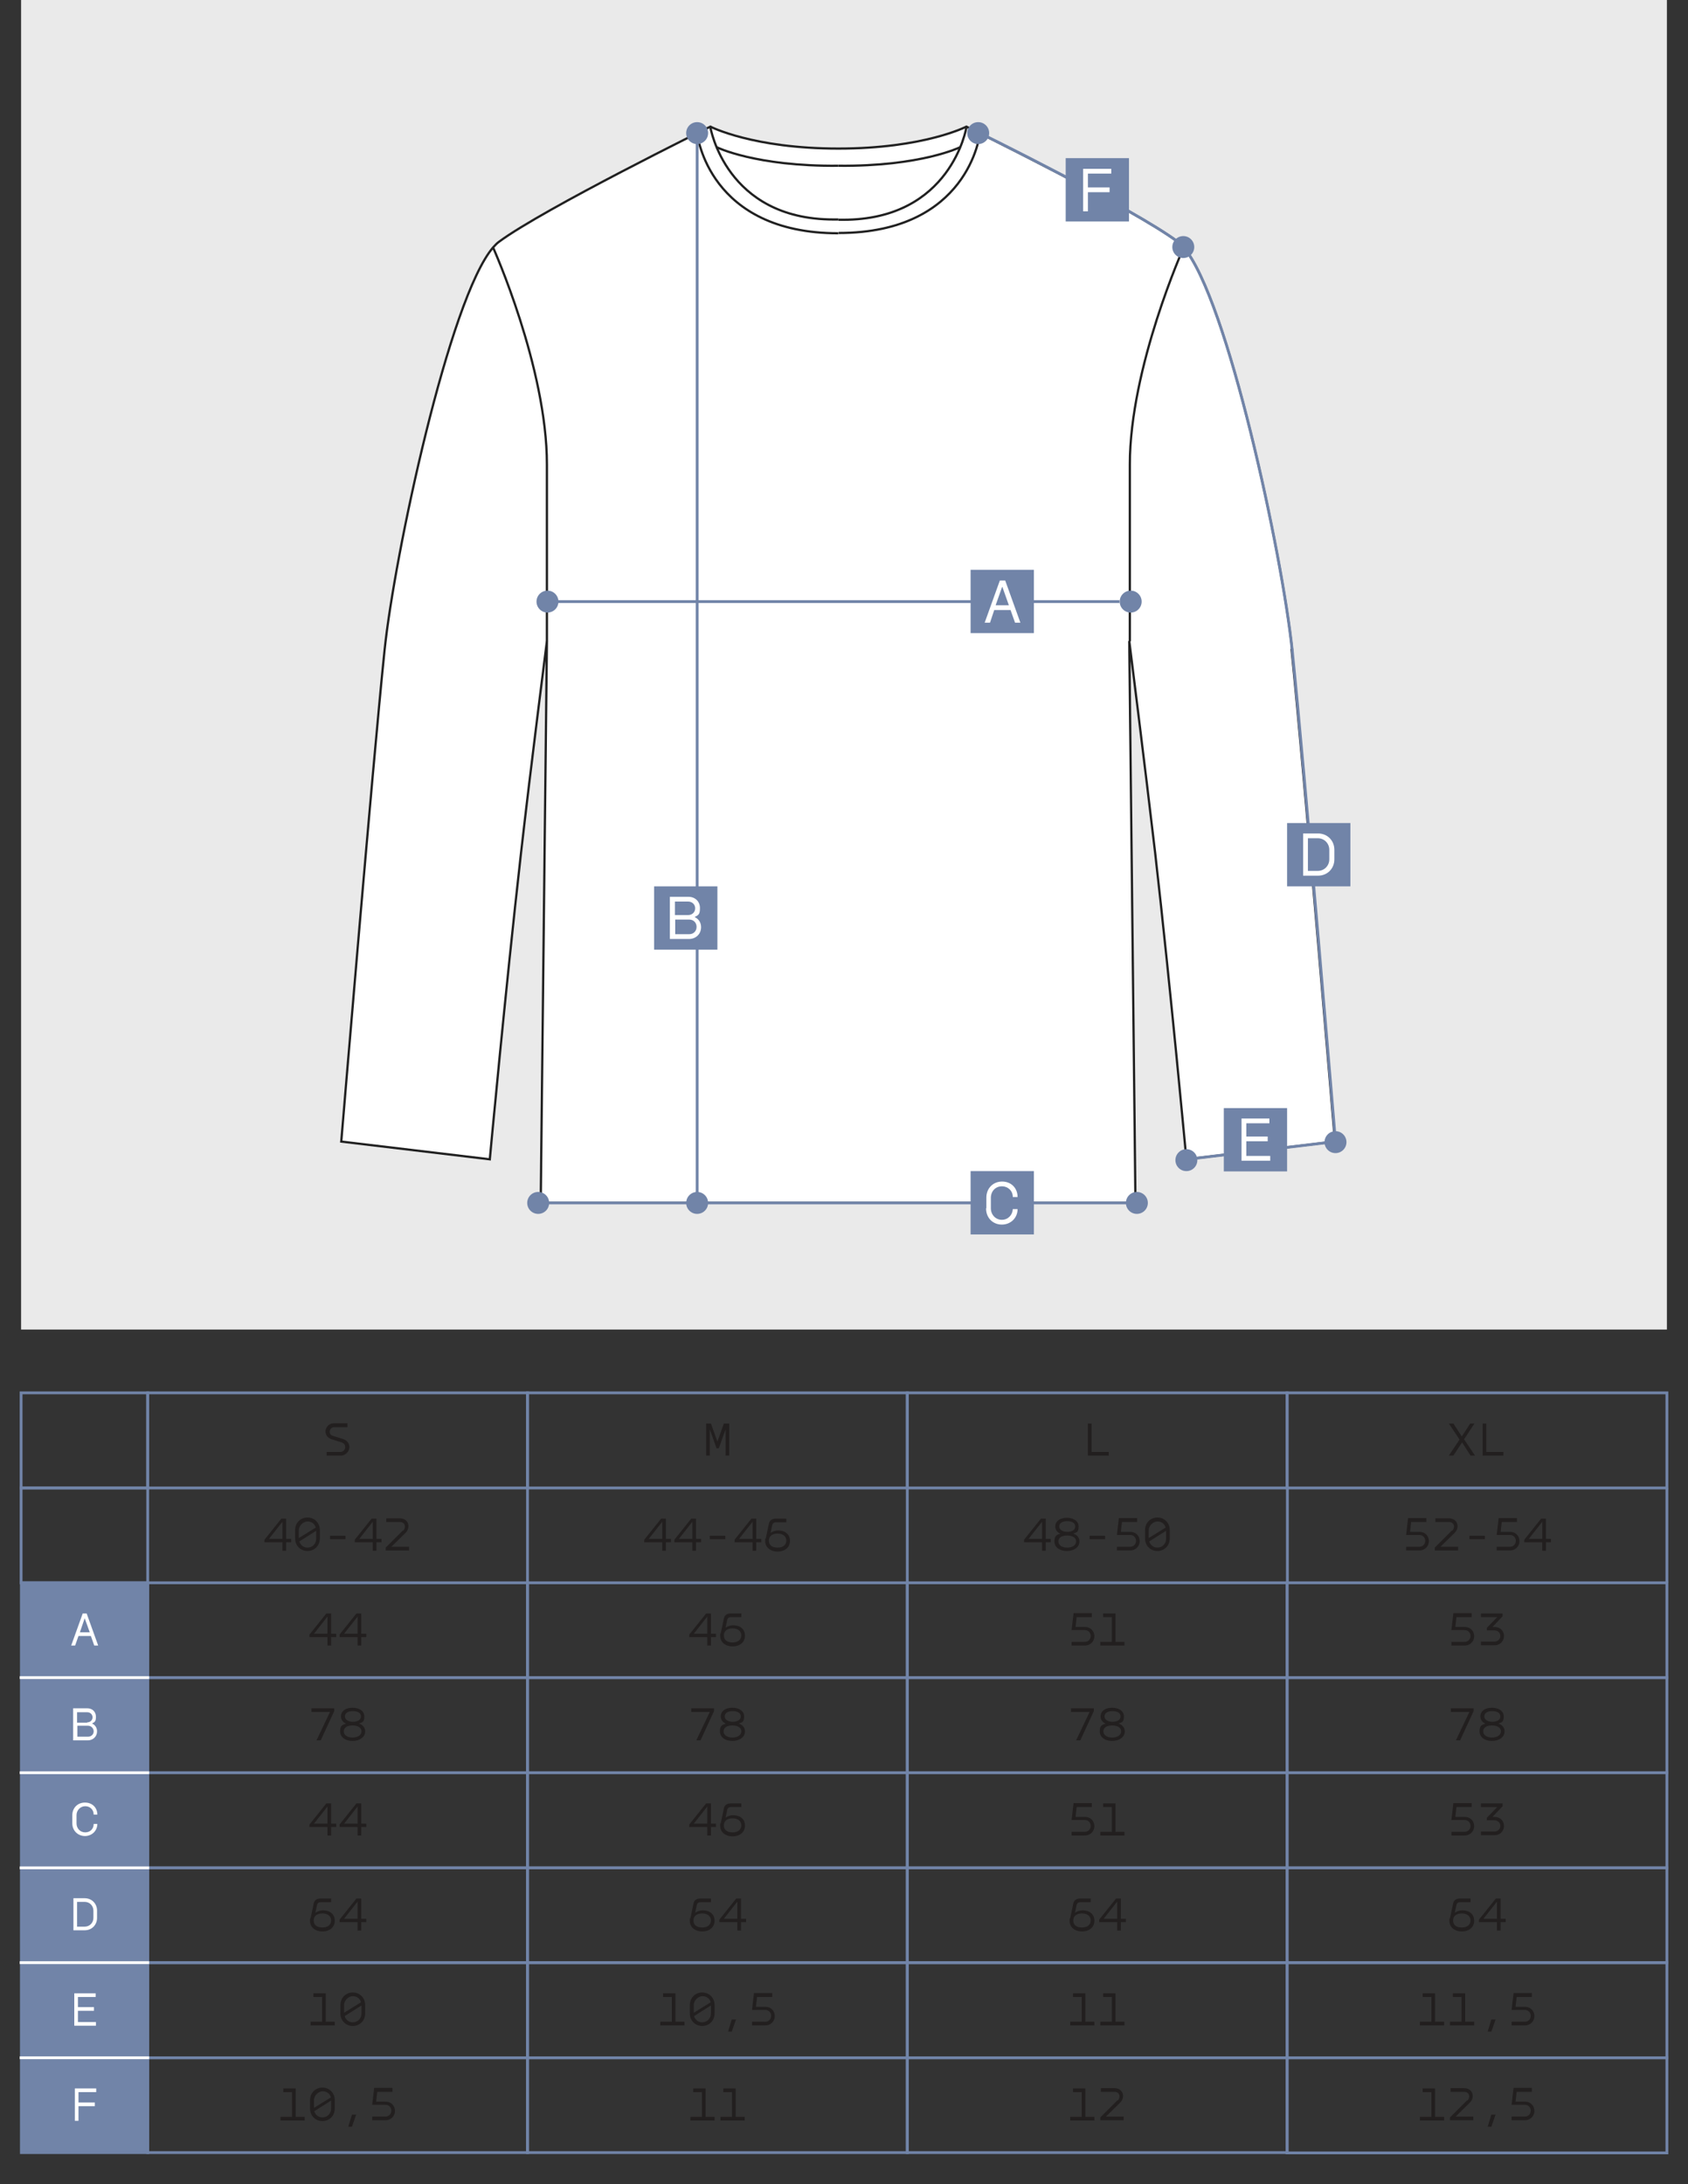 <?xml version="1.0" encoding="UTF-8"?> <svg xmlns="http://www.w3.org/2000/svg" id="_Слой_1" data-name="Слой_1" version="1.1" viewBox="0 0 600 776.2"><rect x="0" y="0" width="600" height="776.2" fill="#333333" stroke="none"/><defs><style> .st0 { fill: #221f1f; } .st1, .st2, .st3, .st4 { stroke-miterlimit: 10; } .st1, .st2, .st4 { fill: none; } .st1, .st3 { stroke: #212121; stroke-width: .8px; } .st5, .st3 { fill: #fff; } .st2 { stroke: #fff; } .st4 { stroke: #7184a8; } .st6 { fill: #7184a8; } .st7 { fill: #eaeaea; } </style></defs><rect class="st7" x="7.5" width="585" height="472.5"></rect><path class="st3" d="M459.3,231c-3.5-33.7-23-125-38.6-143.1-.7-.8-1.4-1.5-2.1-2-15.8-11.8-75.1-40.9-75.1-40.9h0s-15.1,7.8-45.5,7.8h0c-30.4,0-45.5-7.8-45.5-7.8h0s-59.3,29.2-75.1,40.9c-.7.5-1.4,1.2-2.1,2-15.6,18.1-35.1,109.4-38.6,143.1-4.3,41.3-15.4,174.7-15.4,174.7l52.8,6.3s5.5-59.6,11.1-108.9c3.3-29.2,9.2-75.3,9.2-75.3l-2.2,199.7h211.4l-2.2-199.7s5.8,46.2,9.2,75.3c5.6,49.2,11.1,108.9,11.1,108.9l52.8-6.3s-11.1-133.3-15.4-174.7Z"></path><path class="st1" d="M298,78c-.6,0-1.1,0-1.7,0-38.4,0-43.8-32.8-43.8-32.8"></path><path class="st1" d="M298,82.9c-46.1,0-50.1-34.9-50.2-35.5"></path><path class="st1" d="M175.2,87.8s19.2,42.7,19.2,77.3v62.8"></path><path class="st1" d="M254.7,52.3s13.9,6.9,43.3,6.6h0"></path><path class="st1" d="M343.5,45.3s-5.4,32.8-43.8,32.8c-.6,0-1.1,0-1.7,0"></path><path class="st1" d="M348.3,47.3c0,.6-4.1,35.5-50.2,35.5"></path><path class="st1" d="M420.8,87.8s-19.2,42.7-19.2,77.3c0,34.5,0,62.8,0,62.8"></path><path class="st1" d="M298,58.9h0c29.4.3,43.3-6.6,43.3-6.6"></path><path class="st4" d="M421.9,412l52.8-6.3s-11.1-133.3-15.4-174.7c-3.5-33.7-23-125-38.6-143.1-.7-.8-1.4-1.5-2.1-2-15.8-11.8-70.7-38.8-70.7-38.8"></path><line class="st4" x1="247.8" y1="426.7" x2="247.8" y2="47.3"></line><line class="st4" x1="191.9" y1="427.5" x2="404.1" y2="427.5"></line><line class="st4" x1="194.6" y1="213.8" x2="397.9" y2="213.8"></line><ellipse class="st6" cx="401.9" cy="213.8" rx="3.9" ry="3.9"></ellipse><ellipse class="st6" cx="194.6" cy="213.8" rx="3.9" ry="3.9"></ellipse><ellipse class="st6" cx="347.7" cy="47.3" rx="3.9" ry="3.9"></ellipse><ellipse class="st6" cx="420.6" cy="87.8" rx="3.9" ry="3.9"></ellipse><ellipse class="st6" cx="247.8" cy="47.3" rx="3.9" ry="3.9"></ellipse><ellipse class="st6" cx="247.8" cy="427.5" rx="3.9" ry="3.9"></ellipse><ellipse class="st6" cx="191.3" cy="427.5" rx="3.9" ry="3.9"></ellipse><ellipse class="st6" cx="404.1" cy="427.5" rx="3.9" ry="3.9"></ellipse><ellipse class="st6" cx="421.7" cy="412.3" rx="3.9" ry="3.9"></ellipse><ellipse class="st6" cx="474.7" cy="405.9" rx="3.9" ry="3.9"></ellipse><g><rect class="st6" x="435" y="393.8" width="22.5" height="22.5"></rect><path class="st5" d="M441.2,397.5h10v1.7h-8.2v4.7h7.6v1.7h-7.6v5.2h8.5v1.7h-10.2v-15Z"></path></g><g><rect class="st6" x="457.5" y="292.5" width="22.5" height="22.5"></rect><path class="st5" d="M474.3,302v3.4c0,3.2-2.4,5.8-5.8,5.8h-5.3v-15h5.3c3.4,0,5.8,2.6,5.8,5.8ZM464.9,297.9v11.6h3.5c2.4,0,4.1-1.9,4.1-4.1v-3.4c0-2.2-1.7-4.1-4.1-4.1h-3.5Z"></path></g><g><rect class="st6" x="345" y="202.5" width="22.5" height="22.5"></rect><path class="st5" d="M359.2,216.8h-5.8l-1.5,4.5h-1.9l5.4-15h1.9l5.4,15h-1.9l-1.6-4.5ZM358.6,215.1l-2.3-6.5h-.1l-2.3,6.5h4.7Z"></path></g><g><rect class="st6" x="378.8" y="56.2" width="22.5" height="22.5"></rect><path class="st5" d="M385,60h10v1.7h-8.3v4.9h7.7v1.7h-7.7v6.8h-1.7v-15Z"></path></g><g><rect class="st6" x="232.5" y="315" width="22.5" height="22.5"></rect><path class="st5" d="M244.7,318.7c2.3,0,4.1,1.6,4.1,4s-.6,2.5-1.9,3.2h0c1.5.7,2.3,2,2.3,3.6,0,2.4-1.8,4.2-4.3,4.2h-6.8v-15h6.5ZM244.6,325.2c1.4,0,2.5-1,2.5-2.4s-1.1-2.4-2.5-2.4h-4.7v4.8h4.7ZM245,332c1.5,0,2.6-1.1,2.6-2.6s-1.1-2.6-2.6-2.6h-5v5.2h5.1Z"></path></g><g><rect class="st6" x="345" y="416.2" width="22.5" height="22.5"></rect><path class="st5" d="M350.6,429.3v-3.7c0-3.3,2.4-5.7,5.6-5.7s5.5,2.3,5.5,5.5h-1.7c0-2.2-1.7-3.8-3.9-3.8s-3.9,1.7-3.9,4.1v3.7c0,2.3,1.7,4.1,3.9,4.1s3.8-1.7,3.9-3.8h1.7c0,3.1-2.4,5.5-5.6,5.5s-5.6-2.4-5.6-5.7Z"></path></g><g><rect class="st6" x="7.6" y="562.5" width="44.9" height="202.5"></rect><polygon class="st4" points="37.5 562.5 22.5 562.5 7.6 562.5 7.6 630 7.6 697.5 7.6 765 22.5 765 37.5 765 52.5 765 52.5 697.5 52.5 630 52.5 562.5 37.5 562.5"></polygon><path class="st5" d="M26.4,708.4h7.6v1.3h-6.3v3.6h5.7v1.3h-5.7v4h6.4v1.3h-7.7v-11.4Z"></path><path class="st5" d="M26.6,742.2h7.6v1.3h-6.3v3.7h5.8v1.3h-5.8v5.2h-1.3v-11.4Z"></path><g><path class="st0" d="M115.8,718.5h3.2v1.3h-8.6v-1.3h4.1v-8.8h-3.1v-1.3h4.4v10.1Z"></path><path class="st0" d="M125.4,720c-2.5,0-4.4-1.9-4.4-4.5v-2.9c0-2.6,1.9-4.5,4.4-4.5s4.4,1.9,4.4,4.5v2.9c0,2.6-1.9,4.5-4.4,4.5ZM128.3,711.5c-.4-1.3-1.5-2.1-2.9-2.1s-3.1,1.4-3.1,3.2v2.7l6-3.7ZM125.4,718.7c1.8,0,3.1-1.4,3.1-3.2v-2.8l-6,3.8c.4,1.3,1.5,2.2,2.9,2.2Z"></path></g><g><path class="st0" d="M385.8,718.5h3.2v1.3h-8.6v-1.3h4.1v-8.8h-3.1v-1.3h4.4v10.1Z"></path><path class="st0" d="M396.5,718.5h3.2v1.3h-8.6v-1.3h4.1v-8.8h-3.1v-1.3h4.4v10.1Z"></path></g><polygon class="st4" points="172.5 697.5 157.5 697.5 142.5 697.5 127.5 697.5 112.5 697.5 97.5 697.5 82.5 697.5 67.5 697.5 52.5 697.5 52.5 708.8 52.5 720 52.5 731.3 67.5 731.3 82.5 731.3 97.5 731.3 112.5 731.3 127.5 731.3 142.5 731.3 157.5 731.3 172.5 731.3 187.5 731.3 187.5 720 187.5 708.8 187.5 697.5 172.5 697.5"></polygon><polygon class="st4" points="307.5 697.5 292.5 697.5 277.5 697.5 262.5 697.5 247.5 697.5 232.5 697.5 217.5 697.5 202.5 697.5 187.5 697.5 187.5 708.8 187.5 720 187.5 731.3 202.5 731.3 217.5 731.3 232.5 731.3 247.5 731.3 262.5 731.3 277.5 731.3 292.5 731.3 307.5 731.3 322.5 731.3 322.5 720 322.5 708.8 322.5 697.5 307.5 697.5"></polygon><polygon class="st4" points="442.5 697.5 427.5 697.5 412.5 697.5 397.5 697.5 382.5 697.5 367.5 697.5 352.5 697.5 337.5 697.5 322.5 697.5 322.5 708.8 322.5 720 322.5 731.3 337.5 731.3 352.5 731.3 367.5 731.3 382.5 731.3 397.5 731.3 412.5 731.3 427.5 731.3 442.5 731.3 457.5 731.3 457.5 720 457.5 708.8 457.5 697.5 442.5 697.5"></polygon><polygon class="st4" points="577.5 697.5 562.5 697.5 547.5 697.5 532.5 697.5 517.5 697.5 502.5 697.5 487.5 697.5 472.5 697.5 457.5 697.5 457.5 708.8 457.5 720 457.5 731.3 472.5 731.3 487.5 731.3 502.5 731.3 517.5 731.3 532.5 731.3 547.5 731.3 562.5 731.3 577.5 731.3 592.5 731.3 592.5 720 592.5 708.8 592.5 697.5 577.5 697.5"></polygon><path class="st0" d="M123.5,505.9v1.3h-4.7c-1,0-1.6.8-1.6,1.6s.4,1.3,1.2,1.5l3.5,1.1c1.6.5,2.3,1.7,2.3,2.9s-1.1,3-3.1,3h-5v-1.3h4.9c1.1,0,1.7-.9,1.7-1.7s-.4-1.4-1.3-1.7l-3.5-1.1c-1.5-.5-2.2-1.6-2.2-2.8s1-2.9,3-2.9h4.7Z"></path><path class="st0" d="M388,505.9v10.1h6.1v1.3h-7.4v-11.4h1.3Z"></path><polygon class="st4" points="172.5 495 157.5 495 142.5 495 127.5 495 112.5 495 97.5 495 82.5 495 67.5 495 52.5 495 52.5 506.2 52.5 517.5 52.5 528.8 67.5 528.8 82.5 528.8 97.5 528.8 112.5 528.8 127.5 528.8 142.5 528.8 157.5 528.8 172.5 528.8 187.5 528.8 187.5 517.5 187.5 506.2 187.5 495 172.5 495"></polygon><polygon class="st4" points="307.5 495 292.5 495 277.5 495 262.5 495 247.5 495 232.5 495 217.5 495 202.5 495 187.5 495 187.5 506.2 187.5 517.5 187.5 528.8 202.5 528.8 217.5 528.8 232.5 528.8 247.5 528.8 262.5 528.8 277.5 528.8 292.5 528.8 307.5 528.8 322.5 528.8 322.5 517.5 322.5 506.2 322.5 495 307.5 495"></polygon><polygon class="st4" points="442.5 495 427.5 495 412.5 495 397.5 495 382.5 495 367.5 495 352.5 495 337.5 495 322.5 495 322.5 506.2 322.5 517.5 322.5 528.8 337.5 528.8 352.5 528.8 367.5 528.8 382.5 528.8 397.5 528.8 412.5 528.8 427.5 528.8 442.5 528.8 457.5 528.8 457.5 517.5 457.5 506.2 457.5 495 442.5 495"></polygon><polygon class="st4" points="577.5 495 562.5 495 547.5 495 532.5 495 517.5 495 502.5 495 487.5 495 472.5 495 457.5 495 457.5 506.2 457.5 517.5 457.5 528.8 472.5 528.8 487.5 528.8 502.5 528.8 517.5 528.8 532.5 528.8 547.5 528.8 562.5 528.8 577.5 528.8 592.5 528.8 592.5 517.5 592.5 506.2 592.5 495 577.5 495"></polygon><g><path class="st0" d="M101.7,546.9h1.8v1.2h-1.8v3h-1.3v-3h-6.4v-.9l6-7.5h1.7v7.2ZM100.4,546.9v-6.1l-4.8,6.1h4.8Z"></path><path class="st0" d="M109.3,551.2c-2.5,0-4.4-1.9-4.4-4.5v-2.9c0-2.6,1.9-4.5,4.4-4.5s4.4,1.9,4.4,4.5v2.9c0,2.6-1.9,4.5-4.4,4.5ZM112.2,542.8c-.4-1.3-1.5-2.1-2.9-2.1s-3.1,1.4-3.1,3.2v2.7l6-3.7ZM109.3,550c1.8,0,3.1-1.4,3.1-3.2v-2.8l-6,3.8c.4,1.3,1.5,2.2,2.9,2.2Z"></path><path class="st0" d="M122.8,545.8v1.2h-5.5v-1.2h5.5Z"></path><path class="st0" d="M133.8,546.9h1.8v1.2h-1.8v3h-1.3v-3h-6.4v-.9l6-7.5h1.7v7.2ZM132.5,546.9v-6.1l-4.8,6.1h4.8Z"></path><path class="st0" d="M143.3,544c1.1-1.1.8-3.1-1.2-3.1h-4.8v-1.3h4.8c3.2,0,4,3.3,2,5.2l-5,4.9h6.3v1.3h-8.3v-1l6.1-6.1Z"></path></g><g><path class="st0" d="M371.7,546.9h1.8v1.2h-1.8v3h-1.3v-3h-6.4v-.9l6-7.5h1.7v7.2ZM370.4,546.9v-6.1l-4.8,6.1h4.8Z"></path><path class="st0" d="M377,545.1h0c-1.2-.5-1.9-1.4-1.9-2.6,0-2,1.8-3.1,4.1-3.1s4.2,1.1,4.2,3.1-.7,2.1-1.9,2.5h0c1.4.5,2.2,1.5,2.2,2.8,0,2.1-2,3.4-4.5,3.4s-4.4-1.3-4.4-3.4.8-2.3,2.2-2.8ZM379.3,550c1.8,0,3.2-.8,3.2-2.2s-1.4-2.1-3.2-2.1-3.1.7-3.1,2.1,1.4,2.2,3.1,2.2ZM379.3,544.4c1.6,0,2.9-.6,2.9-1.9s-1.2-1.9-2.9-1.9-2.8.7-2.8,1.9,1.3,1.9,2.9,1.9Z"></path><path class="st0" d="M392.8,545.8v1.2h-5.5v-1.2h5.5Z"></path><path class="st0" d="M404.2,540.9h-5.4l-.4,3.5h3.3c2.2,0,3.4,1.6,3.4,3.3s-1.3,3.3-3.4,3.3h-4.7v-1.3h4.7c1.3,0,2.1-1,2.1-2.1,0-1.1-.8-2.1-2.1-2.1h-4.7l.7-6h6.5v1.3Z"></path><path class="st0" d="M411.4,551.2c-2.5,0-4.4-1.9-4.4-4.5v-2.9c0-2.6,1.9-4.5,4.4-4.5s4.4,1.9,4.4,4.5v2.9c0,2.6-1.9,4.5-4.4,4.5ZM414.3,542.8c-.4-1.3-1.5-2.1-2.9-2.1s-3.1,1.4-3.1,3.2v2.7l6-3.7ZM411.4,550c1.8,0,3.1-1.4,3.1-3.2v-2.8l-6,3.8c.4,1.3,1.5,2.2,2.9,2.2Z"></path></g><g><path class="st0" d="M117.7,648.1h1.8v1.2h-1.8v3h-1.3v-3h-6.4v-.9l6-7.5h1.7v7.2ZM116.4,648.1v-6.1l-4.8,6.1h4.8Z"></path><path class="st0" d="M128.4,648.1h1.8v1.2h-1.8v3h-1.3v-3h-6.4v-.9l6-7.5h1.7v7.2ZM127.1,648.1v-6.1l-4.8,6.1h4.8Z"></path></g><g><path class="st0" d="M388.1,642.2h-5.4l-.4,3.5h3.3c2.2,0,3.4,1.6,3.4,3.3s-1.3,3.3-3.4,3.3h-4.7v-1.3h4.7c1.3,0,2.1-1,2.1-2.1,0-1.1-.8-2.1-2.1-2.1h-4.7l.7-6h6.5v1.3Z"></path><path class="st0" d="M396.5,651h3.2v1.3h-8.6v-1.3h4.1v-8.8h-3.1v-1.3h4.4v10.1Z"></path></g><polygon class="st4" points="172.5 630 157.5 630 142.5 630 127.5 630 112.5 630 97.5 630 82.5 630 67.5 630 52.5 630 52.5 641.2 52.5 652.5 52.5 663.8 67.5 663.8 82.5 663.8 97.5 663.8 112.5 663.8 127.5 663.8 142.5 663.8 157.5 663.8 172.5 663.8 187.5 663.8 187.5 652.5 187.5 641.2 187.5 630 172.5 630"></polygon><polygon class="st4" points="307.5 630 292.5 630 277.5 630 262.5 630 247.5 630 232.5 630 217.5 630 202.5 630 187.5 630 187.5 641.2 187.5 652.5 187.5 663.8 202.5 663.8 217.5 663.8 232.5 663.8 247.5 663.8 262.5 663.8 277.5 663.8 292.5 663.8 307.5 663.8 322.5 663.8 322.5 652.5 322.5 641.2 322.5 630 307.5 630"></polygon><polygon class="st4" points="442.5 630 427.5 630 412.5 630 397.5 630 382.5 630 367.5 630 352.5 630 337.5 630 322.5 630 322.5 641.2 322.5 652.5 322.5 663.8 337.5 663.8 352.5 663.8 367.5 663.8 382.5 663.8 397.5 663.8 412.5 663.8 427.5 663.8 442.5 663.8 457.5 663.8 457.5 652.5 457.5 641.2 457.5 630 442.5 630"></polygon><polygon class="st4" points="577.5 630 562.5 630 547.5 630 532.5 630 517.5 630 502.5 630 487.5 630 472.5 630 457.5 630 457.5 641.2 457.5 652.5 457.5 663.8 472.5 663.8 487.5 663.8 502.5 663.8 517.5 663.8 532.5 663.8 547.5 663.8 562.5 663.8 577.5 663.8 592.5 663.8 592.5 652.5 592.5 641.2 592.5 630 577.5 630"></polygon><g><path class="st0" d="M110.4,681.7l1.1-5.2c.2-1.1,1-1.8,2.5-1.8h3.7v1.3h-3.7c-.7,0-1.1.3-1.3.9l-.6,2.9h0c.7-.6,1.8-.9,2.7-.9,2.5,0,4.2,1.4,4.2,3.7s-1.8,3.8-4.4,3.8-4.4-1.5-4.4-3.7,0-.6.1-.8ZM114.7,685c1.8,0,3-1,3-2.5s-1.2-2.5-3.1-2.5-3.1.9-3.1,2.5,1.1,2.5,3.1,2.5Z"></path><path class="st0" d="M128.4,681.9h1.8v1.2h-1.8v3h-1.3v-3h-6.4v-.9l6-7.5h1.7v7.2ZM127.1,681.9v-6.1l-4.8,6.1h4.8Z"></path></g><g><path class="st0" d="M380.4,681.7l1.1-5.2c.2-1.1,1-1.8,2.5-1.8h3.7v1.3h-3.7c-.7,0-1.1.3-1.3.9l-.6,2.9h0c.7-.6,1.8-.9,2.7-.9,2.5,0,4.2,1.4,4.2,3.7s-1.8,3.8-4.4,3.8-4.4-1.5-4.4-3.7,0-.6.1-.8ZM384.7,685c1.8,0,3-1,3-2.5s-1.2-2.5-3.1-2.5-3.1.9-3.1,2.5,1.1,2.5,3.1,2.5Z"></path><path class="st0" d="M398.4,681.9h1.8v1.2h-1.8v3h-1.3v-3h-6.4v-.9l6-7.5h1.7v7.2ZM397.1,681.9v-6.1l-4.8,6.1h4.8Z"></path></g><polygon class="st4" points="172.5 663.8 157.5 663.8 142.5 663.8 127.5 663.8 112.5 663.8 97.5 663.8 82.5 663.8 67.5 663.8 52.5 663.8 52.5 675 52.5 686.2 52.5 697.5 67.5 697.5 82.5 697.5 97.5 697.5 112.5 697.5 127.5 697.5 142.5 697.5 157.5 697.5 172.5 697.5 187.5 697.5 187.5 686.2 187.5 675 187.5 663.8 172.5 663.8"></polygon><polygon class="st4" points="307.5 663.8 292.5 663.8 277.5 663.8 262.5 663.8 247.5 663.8 232.5 663.8 217.5 663.8 202.5 663.8 187.5 663.8 187.5 675 187.5 686.2 187.5 697.5 202.5 697.5 217.5 697.5 232.5 697.5 247.5 697.5 262.5 697.5 277.5 697.5 292.5 697.5 307.5 697.5 322.5 697.5 322.5 686.2 322.5 675 322.5 663.8 307.5 663.8"></polygon><polygon class="st4" points="442.5 663.8 427.5 663.8 412.5 663.8 397.5 663.8 382.5 663.8 367.5 663.8 352.5 663.8 337.5 663.8 322.5 663.8 322.5 675 322.5 686.2 322.5 697.5 337.5 697.5 352.5 697.5 367.5 697.5 382.5 697.5 397.5 697.5 412.5 697.5 427.5 697.5 442.5 697.5 457.5 697.5 457.5 686.2 457.5 675 457.5 663.8 442.5 663.8"></polygon><polygon class="st4" points="577.5 663.8 562.5 663.8 547.5 663.8 532.5 663.8 517.5 663.8 502.5 663.8 487.5 663.8 472.5 663.8 457.5 663.8 457.5 675 457.5 686.2 457.5 697.5 472.5 697.5 487.5 697.5 502.5 697.5 517.5 697.5 532.5 697.5 547.5 697.5 562.5 697.5 577.5 697.5 592.5 697.5 592.5 686.2 592.5 675 592.5 663.8 577.5 663.8"></polygon><g><path class="st0" d="M117.7,580.6h1.8v1.2h-1.8v3h-1.3v-3h-6.4v-.9l6-7.5h1.7v7.2ZM116.4,580.6v-6.1l-4.8,6.1h4.8Z"></path><path class="st0" d="M128.4,580.6h1.8v1.2h-1.8v3h-1.3v-3h-6.4v-.9l6-7.5h1.7v7.2ZM127.1,580.6v-6.1l-4.8,6.1h4.8Z"></path></g><g><path class="st0" d="M388.1,574.7h-5.4l-.4,3.5h3.3c2.2,0,3.4,1.6,3.4,3.3s-1.3,3.3-3.4,3.3h-4.7v-1.3h4.7c1.3,0,2.1-1,2.1-2.1,0-1.1-.8-2.1-2.1-2.1h-4.7l.7-6h6.5v1.3Z"></path><path class="st0" d="M396.5,583.5h3.2v1.3h-8.6v-1.3h4.1v-8.8h-3.1v-1.3h4.4v10.1Z"></path></g><polygon class="st4" points="172.5 562.5 157.5 562.5 142.5 562.5 127.5 562.5 112.5 562.5 97.5 562.5 82.5 562.5 67.5 562.5 52.5 562.5 52.5 573.8 52.5 585 52.5 596.2 67.5 596.2 82.5 596.2 97.5 596.2 112.5 596.2 127.5 596.2 142.5 596.2 157.5 596.2 172.5 596.2 187.5 596.2 187.5 585 187.5 573.8 187.5 562.5 172.5 562.5"></polygon><polygon class="st4" points="307.5 562.5 292.5 562.5 277.5 562.5 262.5 562.5 247.5 562.5 232.5 562.5 217.5 562.5 202.5 562.5 187.5 562.5 187.5 573.7 187.5 585 187.5 596.2 202.5 596.2 217.5 596.2 232.5 596.2 247.5 596.2 262.5 596.2 277.5 596.2 292.5 596.2 307.5 596.2 322.5 596.2 322.5 585 322.5 573.7 322.5 562.5 307.5 562.5"></polygon><polygon class="st4" points="442.5 562.5 427.5 562.5 412.5 562.5 397.5 562.5 382.5 562.5 367.5 562.5 352.5 562.5 337.5 562.5 322.5 562.5 322.5 573.7 322.5 585 322.5 596.2 337.5 596.2 352.5 596.2 367.5 596.2 382.5 596.2 397.5 596.2 412.5 596.2 427.5 596.2 442.5 596.2 457.5 596.2 457.5 585 457.5 573.7 457.5 562.5 442.5 562.5"></polygon><polygon class="st4" points="577.5 562.5 562.5 562.5 547.5 562.5 532.5 562.5 517.5 562.5 502.5 562.5 487.5 562.5 472.5 562.5 457.5 562.5 457.5 573.7 457.5 585 457.5 596.2 472.5 596.2 487.5 596.2 502.5 596.2 517.5 596.2 532.5 596.2 547.5 596.2 562.5 596.2 577.5 596.2 592.5 596.2 592.5 585 592.5 573.7 592.5 562.5 577.5 562.5"></polygon><g><path class="st0" d="M113.9,618.5h-1.4l4.8-10.1h-6.6v-1.3h8.1v1l-4.8,10.4Z"></path><path class="st0" d="M123.1,612.6h0c-1.2-.5-1.9-1.4-1.9-2.6,0-2,1.8-3.1,4.1-3.1s4.2,1.1,4.2,3.1-.7,2.1-1.9,2.5h0c1.4.5,2.2,1.5,2.2,2.8,0,2.1-2,3.4-4.5,3.4s-4.4-1.3-4.4-3.4.8-2.3,2.2-2.8ZM125.3,617.5c1.8,0,3.2-.8,3.2-2.2s-1.4-2.1-3.2-2.1-3.1.7-3.1,2.1,1.4,2.2,3.1,2.2ZM125.4,611.9c1.6,0,2.9-.6,2.9-1.9s-1.2-1.9-2.9-1.9-2.8.7-2.8,1.9,1.3,1.9,2.9,1.9Z"></path></g><g><path class="st0" d="M383.9,618.5h-1.4l4.8-10.1h-6.6v-1.3h8.1v1l-4.8,10.4Z"></path><path class="st0" d="M393.1,612.6h0c-1.2-.5-1.9-1.4-1.9-2.6,0-2,1.8-3.1,4.1-3.1s4.2,1.1,4.2,3.1-.7,2.1-1.9,2.5h0c1.4.5,2.2,1.5,2.2,2.8,0,2.1-2,3.4-4.5,3.4s-4.4-1.3-4.4-3.4.8-2.3,2.2-2.8ZM395.3,617.5c1.8,0,3.2-.8,3.2-2.2s-1.4-2.1-3.2-2.1-3.1.7-3.1,2.1,1.4,2.2,3.1,2.2ZM395.4,611.9c1.6,0,2.9-.6,2.9-1.9s-1.2-1.9-2.9-1.9-2.8.7-2.8,1.9,1.3,1.9,2.9,1.9Z"></path></g><g><path class="st0" d="M510.1,718.5h3.2v1.3h-8.6v-1.3h4.1v-8.8h-3.1v-1.3h4.4v10.1Z"></path><path class="st0" d="M520.8,718.5h3.2v1.3h-8.6v-1.3h4.1v-8.8h-3.1v-1.3h4.4v10.1Z"></path><path class="st0" d="M530,722h-1.2l1.3-4.3h1.5l-1.5,4.3Z"></path><path class="st0" d="M544.5,709.7h-5.4l-.4,3.5h3.3c2.2,0,3.4,1.6,3.4,3.3s-1.3,3.3-3.4,3.3h-4.7v-1.3h4.7c1.3,0,2.1-1,2.1-2.1,0-1.1-.8-2.1-2.1-2.1h-4.7l.7-6h6.5v1.3Z"></path></g><g><path class="st0" d="M105.1,752.3h3.2v1.3h-8.6v-1.3h4.1v-8.8h-3.1v-1.3h4.4v10.1Z"></path><path class="st0" d="M114.6,753.8c-2.5,0-4.4-1.9-4.4-4.5v-2.9c0-2.6,1.9-4.5,4.4-4.5s4.4,1.9,4.4,4.5v2.9c0,2.6-1.9,4.5-4.4,4.5ZM117.6,745.3c-.4-1.3-1.5-2.1-2.9-2.1s-3.1,1.4-3.1,3.2v2.7l6-3.7ZM114.6,752.5c1.8,0,3.1-1.4,3.1-3.2v-2.8l-6,3.8c.4,1.3,1.5,2.2,2.9,2.2Z"></path><path class="st0" d="M125,755.8h-1.2l1.3-4.3h1.5l-1.5,4.3Z"></path><path class="st0" d="M139.5,743.4h-5.4l-.4,3.5h3.3c2.2,0,3.4,1.6,3.4,3.3s-1.3,3.3-3.4,3.3h-4.7v-1.3h4.7c1.3,0,2.1-1,2.1-2.1,0-1.1-.8-2.1-2.1-2.1h-4.7l.7-6h6.5v1.3Z"></path></g><g><path class="st0" d="M240.1,718.5h3.2v1.3h-8.6v-1.3h4.1v-8.8h-3.1v-1.3h4.4v10.1Z"></path><path class="st0" d="M249.6,720c-2.5,0-4.4-1.9-4.4-4.5v-2.9c0-2.6,1.9-4.5,4.4-4.5s4.4,1.9,4.4,4.5v2.9c0,2.6-1.9,4.5-4.4,4.5ZM252.6,711.5c-.4-1.3-1.5-2.1-2.9-2.1s-3.1,1.4-3.1,3.2v2.7l6-3.7ZM249.6,718.7c1.8,0,3.1-1.4,3.1-3.2v-2.8l-6,3.8c.4,1.3,1.5,2.2,2.9,2.2Z"></path><path class="st0" d="M260,722h-1.2l1.3-4.3h1.5l-1.5,4.3Z"></path><path class="st0" d="M274.5,709.7h-5.4l-.4,3.5h3.3c2.2,0,3.4,1.6,3.4,3.3s-1.3,3.3-3.4,3.3h-4.7v-1.3h4.7c1.3,0,2.1-1,2.1-2.1,0-1.1-.8-2.1-2.1-2.1h-4.7l.7-6h6.5v1.3Z"></path></g><path class="st0" d="M250.8,505.9h1.9l2.3,6.4,2.3-6.4h1.9v11.4h-1.3v-9.3h0l-2.4,6.7h-.8l-2.4-6.7h0v9.3h-1.3v-11.4Z"></path><g><path class="st0" d="M236.7,546.9h1.8v1.2h-1.8v3h-1.3v-3h-6.4v-.9l6-7.5h1.7v7.2ZM235.4,546.9v-6.1l-4.8,6.1h4.8Z"></path><path class="st0" d="M247.4,546.9h1.8v1.2h-1.8v3h-1.3v-3h-6.4v-.9l6-7.5h1.7v7.2ZM246.1,546.9v-6.1l-4.8,6.1h4.8Z"></path><path class="st0" d="M257.8,545.8v1.2h-5.5v-1.2h5.5Z"></path><path class="st0" d="M268.8,546.9h1.8v1.2h-1.8v3h-1.3v-3h-6.4v-.9l6-7.5h1.7v7.2ZM267.5,546.9v-6.1l-4.8,6.1h4.8Z"></path><path class="st0" d="M272.2,546.7l1.1-5.2c.2-1.1,1-1.8,2.5-1.8h3.7v1.3h-3.7c-.7,0-1.1.3-1.3.9l-.6,2.9h0c.7-.6,1.8-.9,2.7-.9,2.5,0,4.2,1.4,4.2,3.7s-1.8,3.8-4.4,3.8-4.4-1.5-4.4-3.7,0-.6.1-.8ZM276.5,550c1.8,0,3-1,3-2.5s-1.2-2.5-3.1-2.5-3.1.9-3.1,2.5,1.1,2.5,3.1,2.5Z"></path></g><g><path class="st0" d="M252.7,648.1h1.8v1.2h-1.8v3h-1.3v-3h-6.4v-.9l6-7.5h1.7v7.2ZM251.4,648.1v-6.1l-4.8,6.1h4.8Z"></path><path class="st0" d="M256.2,647.9l1.1-5.2c.2-1.1,1-1.8,2.5-1.8h3.7v1.3h-3.7c-.7,0-1.1.3-1.3.9l-.6,2.9h0c.7-.6,1.8-.9,2.7-.9,2.5,0,4.2,1.4,4.2,3.7s-1.8,3.8-4.4,3.8-4.4-1.5-4.4-3.7,0-.6.1-.8ZM260.5,651.2c1.8,0,3-1,3-2.5s-1.2-2.5-3.1-2.5-3.1.9-3.1,2.5,1.1,2.5,3.1,2.5Z"></path></g><g><path class="st0" d="M245.4,681.7l1.1-5.2c.2-1.1,1-1.8,2.5-1.8h3.7v1.3h-3.7c-.7,0-1.1.3-1.3.9l-.6,2.9h0c.7-.6,1.8-.9,2.7-.9,2.5,0,4.2,1.4,4.2,3.7s-1.8,3.8-4.4,3.8-4.4-1.5-4.4-3.7,0-.6.1-.8ZM249.7,685c1.8,0,3-1,3-2.5s-1.2-2.5-3.1-2.5-3.1.9-3.1,2.5,1.1,2.5,3.1,2.5Z"></path><path class="st0" d="M263.4,681.9h1.8v1.2h-1.8v3h-1.3v-3h-6.4v-.9l6-7.5h1.7v7.2ZM262.1,681.9v-6.1l-4.8,6.1h4.8Z"></path></g><g><path class="st0" d="M252.7,580.6h1.8v1.2h-1.8v3h-1.3v-3h-6.4v-.9l6-7.5h1.7v7.2ZM251.4,580.6v-6.1l-4.8,6.1h4.8Z"></path><path class="st0" d="M256.2,580.4l1.1-5.2c.2-1.1,1-1.8,2.5-1.8h3.7v1.3h-3.7c-.7,0-1.1.3-1.3.9l-.6,2.9h0c.7-.6,1.8-.9,2.7-.9,2.5,0,4.2,1.4,4.2,3.7s-1.8,3.8-4.4,3.8-4.4-1.5-4.4-3.7,0-.6.1-.8ZM260.5,583.7c1.8,0,3-1,3-2.5s-1.2-2.5-3.1-2.5-3.1.9-3.1,2.5,1.1,2.5,3.1,2.5Z"></path></g><g><path class="st0" d="M248.9,618.5h-1.4l4.8-10.1h-6.6v-1.3h8.1v1l-4.8,10.4Z"></path><path class="st0" d="M258.1,612.6h0c-1.2-.5-1.9-1.4-1.9-2.6,0-2,1.8-3.1,4.1-3.1s4.2,1.1,4.2,3.1-.7,2.1-1.9,2.5h0c1.4.5,2.2,1.5,2.2,2.8,0,2.1-2,3.4-4.5,3.4s-4.4-1.3-4.4-3.4.8-2.3,2.2-2.8ZM260.3,617.5c1.8,0,3.2-.8,3.2-2.2s-1.4-2.1-3.2-2.1-3.1.7-3.1,2.1,1.4,2.2,3.1,2.2ZM260.4,611.9c1.6,0,2.9-.6,2.9-1.9s-1.2-1.9-2.9-1.9-2.8.7-2.8,1.9,1.3,1.9,2.9,1.9Z"></path></g><g><path class="st0" d="M250.8,752.3h3.2v1.3h-8.6v-1.3h4.1v-8.8h-3.1v-1.3h4.4v10.1Z"></path><path class="st0" d="M261.5,752.3h3.2v1.3h-8.6v-1.3h4.1v-8.8h-3.1v-1.3h4.4v10.1Z"></path></g><g><path class="st0" d="M385.8,752.3h3.2v1.3h-8.6v-1.3h4.1v-8.8h-3.1v-1.3h4.4v10.1Z"></path><path class="st0" d="M397.3,746.5c1.1-1.1.8-3.1-1.2-3.1h-4.8v-1.3h4.8c3.2,0,4,3.3,2,5.2l-5,4.9h6.3v1.3h-8.3v-1l6.1-6.1Z"></path></g><polygon class="st4" points="172.5 731.3 157.5 731.3 142.5 731.3 127.5 731.3 112.5 731.3 97.5 731.3 82.5 731.3 67.5 731.3 52.5 731.3 52.5 742.5 52.5 753.8 52.5 765 67.5 765 82.5 765 97.5 765 112.5 765 127.5 765 142.5 765 157.5 765 172.5 765 187.5 765 187.5 753.8 187.5 742.5 187.5 731.3 172.5 731.3"></polygon><polygon class="st4" points="307.5 731.3 292.5 731.3 277.5 731.3 262.5 731.3 247.5 731.3 232.5 731.3 217.5 731.3 202.5 731.3 187.5 731.3 187.5 742.5 187.5 753.8 187.5 765 202.5 765 217.5 765 232.5 765 247.5 765 262.5 765 277.5 765 292.5 765 307.5 765 322.5 765 322.5 753.8 322.5 742.5 322.5 731.3 307.5 731.3"></polygon><polygon class="st4" points="442.5 731.3 427.5 731.3 412.5 731.3 397.5 731.3 382.5 731.3 367.5 731.3 352.5 731.3 337.5 731.3 322.5 731.3 322.5 742.5 322.5 753.8 322.5 765 337.5 765 352.5 765 367.5 765 382.5 765 397.5 765 412.5 765 427.5 765 442.5 765 457.5 765 457.5 753.8 457.5 742.5 457.5 731.3 442.5 731.3"></polygon><polygon class="st4" points="577.5 731.3 562.5 731.3 547.5 731.3 532.5 731.3 517.5 731.3 502.5 731.3 487.5 731.3 472.5 731.3 457.5 731.3 457.5 742.5 457.5 753.8 457.5 765.1 472.5 765.1 487.5 765.1 502.5 765.1 517.5 765.1 532.5 765.1 547.5 765.1 562.5 765.1 577.5 765.1 592.5 765.1 592.5 753.8 592.5 742.5 592.5 731.3 577.5 731.3"></polygon><g><path class="st0" d="M510.1,752.3h3.2v1.3h-8.6v-1.3h4.1v-8.8h-3.1v-1.3h4.4v10.1Z"></path><path class="st0" d="M521.6,746.5c1.1-1.1.8-3.1-1.2-3.1h-4.8v-1.3h4.8c3.2,0,4,3.3,2,5.2l-5,4.9h6.3v1.3h-8.3v-1l6.1-6.1Z"></path><path class="st0" d="M530,755.8h-1.2l1.3-4.3h1.5l-1.5,4.3Z"></path><path class="st0" d="M544.5,743.4h-5.4l-.4,3.5h3.3c2.2,0,3.4,1.6,3.4,3.3s-1.3,3.3-3.4,3.3h-4.7v-1.3h4.7c1.3,0,2.1-1,2.1-2.1,0-1.1-.8-2.1-2.1-2.1h-4.7l.7-6h6.5v1.3Z"></path></g><g><path class="st0" d="M519.6,510.5h0l3-4.6h1.5l-3.7,5.6,3.9,5.8h-1.6l-3-4.7h0l-3.1,4.7h-1.6l3.8-5.7-3.8-5.7h1.6l3,4.6Z"></path><path class="st0" d="M528.3,505.9v10.1h6.1v1.3h-7.4v-11.4h1.3Z"></path></g><g><path class="st0" d="M507,540.9h-5.4l-.4,3.5h3.3c2.2,0,3.4,1.6,3.4,3.3s-1.3,3.3-3.4,3.3h-4.7v-1.3h4.7c1.3,0,2.1-1,2.1-2.1,0-1.1-.8-2.1-2.1-2.1h-4.7l.7-6h6.5v1.3Z"></path><path class="st0" d="M516.2,544c1.1-1.1.8-3.1-1.2-3.1h-4.8v-1.3h4.8c3.2,0,4,3.3,2,5.2l-5,4.9h6.3v1.3h-8.3v-1l6.1-6.1Z"></path><path class="st0" d="M527.8,545.8v1.2h-5.5v-1.2h5.5Z"></path><path class="st0" d="M539.2,540.9h-5.4l-.4,3.5h3.3c2.2,0,3.4,1.6,3.4,3.3s-1.3,3.3-3.4,3.3h-4.7v-1.3h4.7c1.3,0,2.1-1,2.1-2.1,0-1.1-.8-2.1-2.1-2.1h-4.7l.7-6h6.5v1.3Z"></path><path class="st0" d="M549.5,546.9h1.8v1.2h-1.8v3h-1.3v-3h-6.4v-.9l6-7.5h1.7v7.2ZM548.2,546.9v-6.1l-4.8,6.1h4.8Z"></path></g><g><path class="st0" d="M523.1,642.2h-5.4l-.4,3.5h3.3c2.2,0,3.4,1.6,3.4,3.3s-1.3,3.3-3.4,3.3h-4.7v-1.3h4.7c1.3,0,2.1-1,2.1-2.1,0-1.1-.8-2.1-2.1-2.1h-4.7l.7-6h6.5v1.3Z"></path><path class="st0" d="M530.4,645.7h.9c1.9,0,3.3,1.4,3.3,3.2s-1.4,3.3-3.3,3.3h-4.9v-1.3h4.8c1.2,0,2.1-.9,2.1-2s-.9-2-2.1-2h-2.7v-.9l3.7-3.8h-5.8v-1.3h7.7v1l-3.7,3.9Z"></path></g><g><path class="st0" d="M515.4,681.7l1.1-5.2c.2-1.1,1-1.8,2.5-1.8h3.7v1.3h-3.7c-.7,0-1.1.3-1.3.9l-.6,2.9h0c.7-.6,1.8-.9,2.7-.9,2.5,0,4.2,1.4,4.2,3.7s-1.8,3.8-4.4,3.8-4.4-1.5-4.4-3.7,0-.6.1-.8ZM519.7,685c1.8,0,3-1,3-2.5s-1.2-2.5-3.1-2.5-3.1.9-3.1,2.5,1.1,2.5,3.1,2.5Z"></path><path class="st0" d="M533.4,681.9h1.8v1.2h-1.8v3h-1.3v-3h-6.4v-.9l6-7.5h1.7v7.2ZM532.1,681.9v-6.1l-4.8,6.1h4.8Z"></path></g><g><path class="st0" d="M523.1,574.7h-5.4l-.4,3.5h3.3c2.2,0,3.4,1.6,3.4,3.3s-1.3,3.3-3.4,3.3h-4.7v-1.3h4.7c1.3,0,2.1-1,2.1-2.1,0-1.1-.8-2.1-2.1-2.1h-4.7l.7-6h6.5v1.3Z"></path><path class="st0" d="M530.4,578.2h.9c1.9,0,3.3,1.4,3.3,3.2s-1.4,3.3-3.3,3.3h-4.9v-1.3h4.8c1.2,0,2.1-.9,2.1-2s-.9-2-2.1-2h-2.7v-.9l3.7-3.8h-5.8v-1.3h7.7v1l-3.7,3.9Z"></path></g><g><path class="st0" d="M518.9,618.5h-1.4l4.8-10.1h-6.6v-1.3h8.1v1l-4.8,10.4Z"></path><path class="st0" d="M528.1,612.6h0c-1.2-.5-1.9-1.4-1.9-2.6,0-2,1.8-3.1,4.1-3.1s4.2,1.1,4.2,3.1-.7,2.1-1.9,2.5h0c1.4.5,2.2,1.5,2.2,2.8,0,2.1-2,3.4-4.5,3.4s-4.4-1.3-4.4-3.4.8-2.3,2.2-2.8ZM530.3,617.5c1.8,0,3.2-.8,3.2-2.2s-1.4-2.1-3.2-2.1-3.1.7-3.1,2.1,1.4,2.2,3.1,2.2ZM530.4,611.9c1.6,0,2.9-.6,2.9-1.9s-1.2-1.9-2.9-1.9-2.8.7-2.8,1.9,1.3,1.9,2.9,1.9Z"></path></g><polygon class="st4" points="172.5 596.2 157.5 596.2 142.5 596.2 127.5 596.2 112.5 596.2 97.5 596.2 82.5 596.2 67.5 596.2 52.5 596.2 52.5 607.5 52.5 618.8 52.5 630 67.5 630 82.5 630 97.5 630 112.5 630 127.5 630 142.5 630 157.5 630 172.5 630 187.5 630 187.5 618.8 187.5 607.5 187.5 596.2 172.5 596.2"></polygon><polygon class="st4" points="307.5 596.2 292.5 596.2 277.5 596.2 262.5 596.2 247.5 596.2 232.5 596.2 217.5 596.2 202.5 596.2 187.5 596.2 187.5 607.5 187.5 618.8 187.5 630 202.5 630 217.5 630 232.5 630 247.5 630 262.5 630 277.5 630 292.5 630 307.5 630 322.5 630 322.5 618.8 322.5 607.5 322.5 596.2 307.5 596.2"></polygon><polygon class="st4" points="442.5 596.2 427.5 596.2 412.5 596.2 397.5 596.2 382.5 596.2 367.5 596.2 352.5 596.2 337.5 596.2 322.5 596.2 322.5 607.5 322.5 618.8 322.5 630 337.5 630 352.5 630 367.5 630 382.5 630 397.5 630 412.5 630 427.5 630 442.5 630 457.5 630 457.5 618.8 457.5 607.5 457.5 596.2 442.5 596.2"></polygon><polygon class="st4" points="577.5 596.2 562.5 596.2 547.5 596.2 532.5 596.2 517.5 596.2 502.5 596.2 487.5 596.2 472.5 596.2 457.5 596.2 457.5 607.5 457.5 618.8 457.5 630 472.5 630 487.5 630 502.5 630 517.5 630 532.5 630 547.5 630 562.5 630 577.5 630 592.5 630 592.5 618.8 592.5 607.5 592.5 596.2 577.5 596.2"></polygon><path class="st5" d="M34.5,679v2.6c0,2.4-1.8,4.4-4.4,4.4h-4v-11.4h4c2.6,0,4.4,2,4.4,4.4ZM27.4,675.9v8.8h2.7c1.8,0,3.1-1.4,3.1-3.1v-2.6c0-1.7-1.3-3.1-3.1-3.1h-2.7Z"></path><path class="st5" d="M25.7,648v-2.9c0-2.6,1.9-4.5,4.5-4.5s4.4,1.8,4.4,4.3h-1.3c0-1.8-1.3-3-3-3s-3.1,1.4-3.1,3.2v2.9c0,1.8,1.3,3.2,3.1,3.2s3-1.3,3-3h1.3c0,2.4-1.9,4.3-4.4,4.3s-4.5-1.9-4.5-4.5Z"></path><path class="st5" d="M31,607.1c1.8,0,3.1,1.2,3.1,3s-.5,1.9-1.4,2.4h0c1.1.5,1.8,1.5,1.8,2.8,0,1.8-1.4,3.2-3.3,3.2h-5.2v-11.4h4.9ZM31,612.1c1.1,0,1.9-.8,1.9-1.8s-.8-1.8-1.9-1.8h-3.6v3.7h3.6ZM31.3,617.2c1.1,0,2-.8,2-1.9s-.9-2-2-2h-3.8v3.9h3.9Z"></path><path class="st5" d="M32.3,581.4h-4.4l-1.2,3.4h-1.4l4.1-11.4h1.4l4.1,11.4h-1.4l-1.2-3.4ZM31.9,580.1l-1.8-5h0l-1.7,5h3.6Z"></path><polygon class="st4" points="37.5 528.8 22.5 528.8 7.5 528.8 7.5 540 7.5 551.2 7.5 562.5 22.5 562.5 37.5 562.5 52.5 562.5 52.5 551.2 52.5 540 52.5 528.8 37.5 528.8"></polygon><polygon class="st4" points="37.5 495 22.5 495 7.5 495 7.5 506.2 7.5 517.5 7.5 528.8 22.5 528.8 37.5 528.8 52.5 528.8 52.5 517.5 52.5 506.2 52.5 495 37.5 495"></polygon><line class="st2" x1="53" y1="596.2" x2="7" y2="596.2"></line><line class="st2" x1="53" y1="630" x2="7" y2="630"></line><line class="st2" x1="53" y1="663.8" x2="7" y2="663.8"></line><line class="st2" x1="53" y1="697.5" x2="7" y2="697.5"></line><line class="st2" x1="53" y1="731.3" x2="7" y2="731.3"></line><line class="st4" x1="187.5" y1="528.8" x2="187.5" y2="562.5"></line><line class="st4" x1="322.5" y1="528.8" x2="322.5" y2="562.5"></line><line class="st4" x1="457.6" y1="528.8" x2="457.6" y2="562.5"></line><line class="st4" x1="592.5" y1="562.5" x2="592.5" y2="528.8"></line></g></svg> 